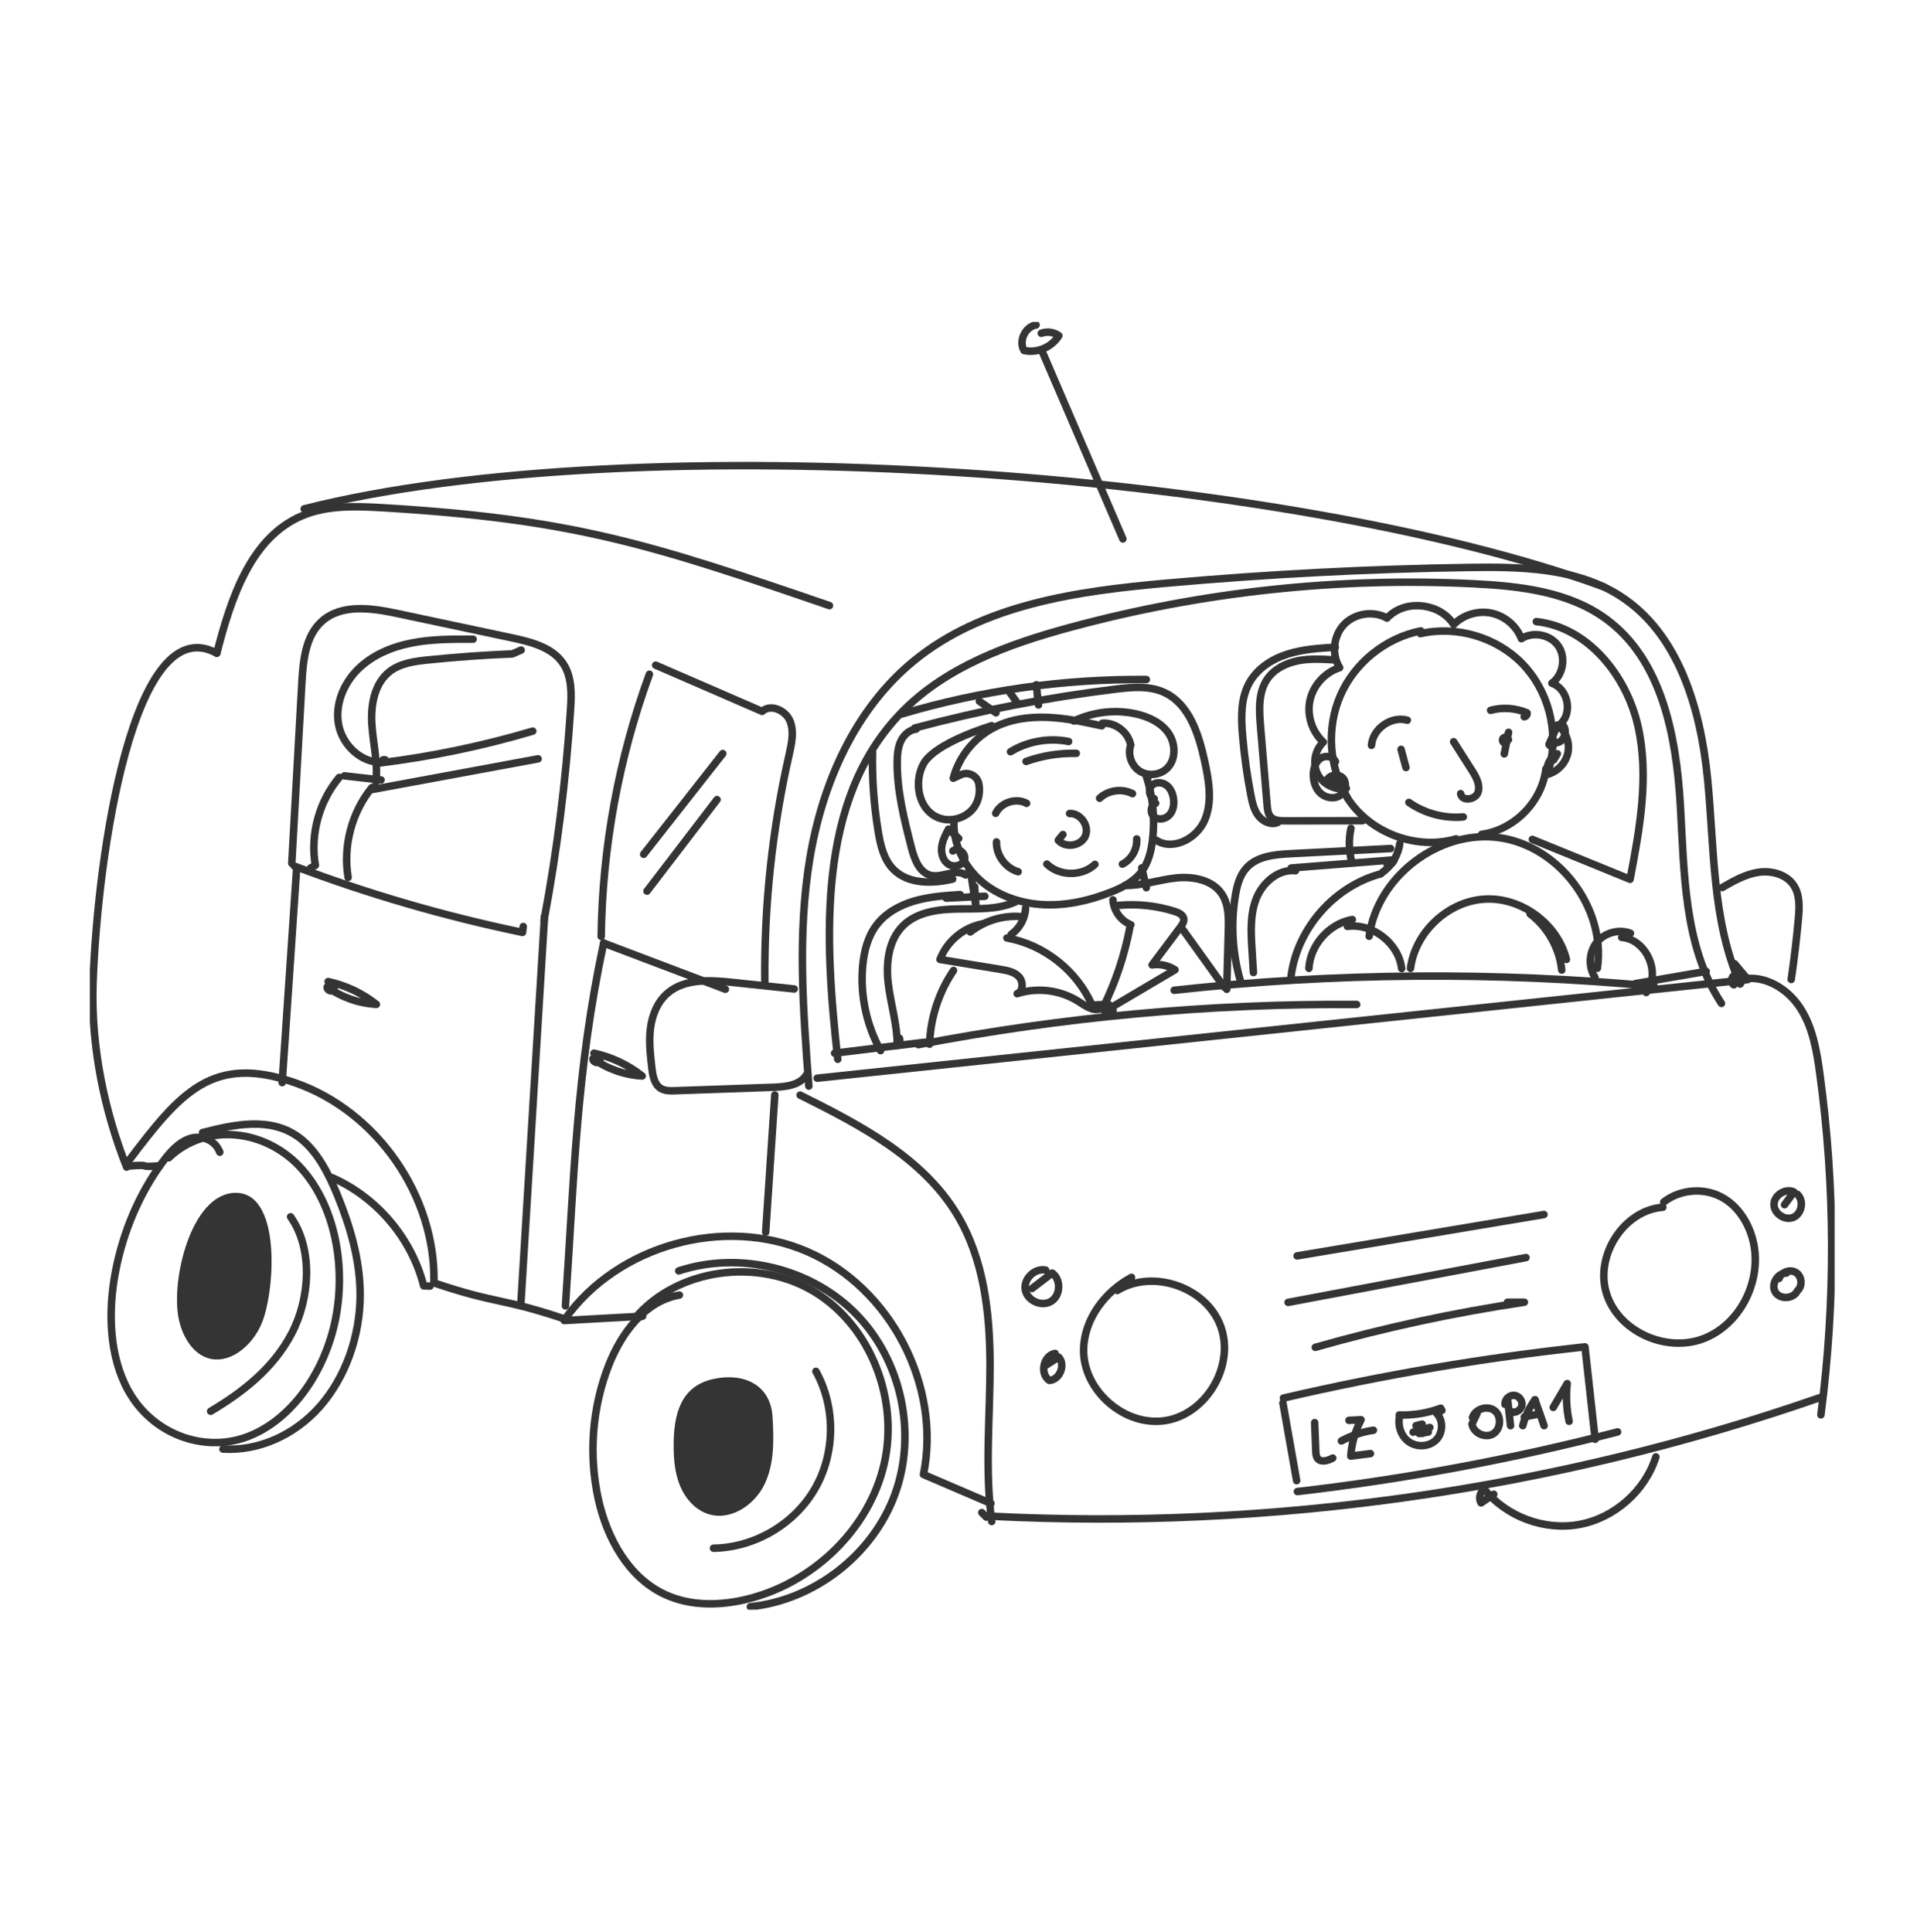 <svg width="256" height="258" viewBox="0 0 256 258" fill="none" xmlns="http://www.w3.org/2000/svg">
<g clip-path="url(#clip0_3047_48726)">
<path d="M108.012 145.069C107.247 134.952 106.482 124.715 108.14 114.701C109.798 104.687 114.134 94.76 121.977 88.318C131.238 80.704 143.871 78.95 155.811 77.889C169.225 76.694 182.687 75.992 196.149 75.793C203.084 75.689 210.44 75.832 216.291 79.556C224.166 84.563 227.091 94.625 228.023 103.913C228.956 113.202 228.589 122.897 232.375 131.436C232.814 131.029 232.391 130.128 231.801 130.2C231.211 130.272 231.012 131.244 231.538 131.539" stroke="#343434" stroke-linecap="round" stroke-linejoin="round"/>
<path d="M109.128 144.009C150.559 139.616 191.981 135.223 233.411 130.838C232.822 130.136 232.232 129.427 231.642 128.725" stroke="#343434" stroke-linecap="round" stroke-linejoin="round"/>
<path d="M106.849 146.266C114.803 150.236 123.172 154.573 127.779 162.18C131.39 168.135 132.203 175.375 132.211 182.343C132.211 189.311 131.509 196.32 132.434 203.224" stroke="#343434" stroke-linecap="round" stroke-linejoin="round"/>
<path d="M232.495 130.83C235.507 130.104 238.672 131.986 240.369 134.577C242.067 137.168 242.609 140.334 243.024 143.403C245.08 158.496 245.128 173.868 243.167 188.976" stroke="#343434" stroke-linecap="round" stroke-linejoin="round"/>
<path d="M17.149 155.091C24.139 145.827 28.411 140.804 39.371 144.607C50.33 148.41 58.205 159.74 57.95 171.348C66.391 174.203 67.004 173.333 75.445 176.188C82.459 166.317 96.678 162.347 107.789 167.162C118.9 171.978 125.731 185.078 123.323 196.941C126.328 198.233 129.325 199.517 132.33 200.808" stroke="#343434" stroke-linecap="round" stroke-linejoin="round"/>
<path d="M131.111 202.028L131.724 202.642" stroke="#343434" stroke-linecap="round" stroke-linejoin="round"/>
<path d="M132.274 202.514C169.743 204.404 207.571 198.998 243.016 186.68" stroke="#343434" stroke-linecap="round" stroke-linejoin="round"/>
<path d="M221.129 194.589C219.694 199.126 215.637 202.722 210.966 203.607C206.296 204.492 201.203 202.61 198.222 198.911C197.632 199.277 197.425 200.146 197.783 200.736C198.349 200.354 198.915 199.963 199.481 199.58" stroke="#343434" stroke-linecap="round" stroke-linejoin="round"/>
<path d="M151.108 170.607C147.578 172.504 144.828 176.124 144.708 180.126C144.541 185.684 150.208 190.643 155.691 189.734C161.175 188.825 164.945 182.311 163 177.105C161.056 171.898 153.93 169.451 149.204 172.369" stroke="#343434" stroke-linecap="round" stroke-linejoin="round"/>
<path d="M222.053 161.247C216.793 161.661 212.943 167.776 214.545 172.807C216.139 177.838 222.412 180.661 227.37 178.843C232.327 177.025 235.284 171.173 234.169 166.006C233.619 163.471 232.128 161.047 229.833 159.851C227.434 158.592 224.309 158.879 222.173 160.553" stroke="#343434" stroke-linecap="round" stroke-linejoin="round"/>
<path d="M122.638 139.536C141.91 135.829 161.55 134.027 181.173 134.162" stroke="#343434" stroke-linecap="round" stroke-linejoin="round"/>
<path d="M156.799 132.265C178.08 129.921 199.601 129.745 220.914 131.739" stroke="#343434" stroke-linecap="round" stroke-linejoin="round"/>
<path d="M149.953 71.982C146.35 63.61 142.747 55.238 139.145 46.867" stroke="#343434" stroke-linecap="round" stroke-linejoin="round"/>
<path d="M138.364 43.399C136.905 43.646 136.012 45.527 136.746 46.811C138.499 47.21 140.46 46.373 141.4 44.834C140.739 44.355 139.83 44.228 139.057 44.515" stroke="#343434" stroke-linecap="round" stroke-linejoin="round"/>
<path d="M182.839 125.057C183.923 117.053 192.22 110.762 200.222 111.886C208.225 113.01 214.474 121.326 213.318 129.323" stroke="#343434" stroke-linecap="round" stroke-linejoin="round"/>
<path d="M188.362 129.339C188.984 124.475 193.384 120.369 198.278 120.09C203.171 119.811 208.009 123.391 209.181 128.151" stroke="#343434" stroke-linecap="round" stroke-linejoin="round"/>
<path d="M180.591 122.817C177.499 123.359 174.972 126.205 174.797 129.339" stroke="#343434" stroke-linecap="round" stroke-linejoin="round"/>
<path d="M179.929 123.734C183.301 123.287 186.776 125.982 187.183 129.363" stroke="#343434" stroke-linecap="round" stroke-linejoin="round"/>
<path d="M217.733 124.651C216.179 124.061 214.274 124.579 213.23 125.871C212.186 127.162 212.082 129.14 212.991 130.535" stroke="#343434" stroke-linecap="round" stroke-linejoin="round"/>
<path d="M216.57 125.209C219.853 125.44 221.87 129.977 219.837 132.568" stroke="#343434" stroke-linecap="round" stroke-linejoin="round"/>
<path d="M189.733 84.268C185.07 85.185 180.934 88.486 179.021 92.839C177.108 97.192 177.459 102.47 179.929 106.528" stroke="#343434" stroke-linecap="round" stroke-linejoin="round"/>
<path d="M189.685 84.635C194.499 83.526 199.848 85.105 203.291 88.645C206.734 92.185 208.169 97.575 206.941 102.358" stroke="#343434" stroke-linecap="round" stroke-linejoin="round"/>
<path d="M111.878 141.482C110.085 125.352 109.04 106.871 120.327 95.215C126.265 89.076 134.665 86.03 142.907 83.797C160.45 79.038 178.75 77.068 196.907 77.977C203.076 78.288 209.564 79.046 214.537 82.713C221.918 88.151 223.847 98.268 224.389 107.421C224.931 116.574 224.835 126.365 229.888 134.019" stroke="#343434" stroke-linecap="round" stroke-linejoin="round"/>
<path d="M183.15 99.552C183.309 97.328 185.796 95.589 187.94 96.195" stroke="#343434" stroke-linecap="round" stroke-linejoin="round"/>
<path d="M187.103 100.086L187.757 102.518" stroke="#343434" stroke-linecap="round" stroke-linejoin="round"/>
<path d="M201.442 98.802C201.394 98.5 200.932 98.364 200.732 98.603C200.533 98.842 200.724 99.273 201.027 99.281C201.171 98.795 201.314 98.3 201.458 97.814C201.266 98.771 201.075 99.727 200.884 100.692" stroke="#343434" stroke-linecap="round" stroke-linejoin="round"/>
<path d="M194.117 99.066L196.548 102.877C197.122 103.778 197.72 104.846 197.369 105.851C197.018 106.855 195.185 107.062 195.057 106.002" stroke="#343434" stroke-linecap="round" stroke-linejoin="round"/>
<path d="M179.866 106.472C182.831 111.208 189.088 113.6 194.452 112.046" stroke="#343434" stroke-linecap="round" stroke-linejoin="round"/>
<path d="M186.928 112.667C186.736 114.198 185.876 115.625 184.616 116.51" stroke="#343434" stroke-linecap="round" stroke-linejoin="round"/>
<path d="M184.417 116.71C178.2 118.352 173.242 123.997 172.413 130.367" stroke="#343434" stroke-linecap="round" stroke-linejoin="round"/>
<path d="M204.335 122.068C206.686 123.853 208.248 126.636 208.559 129.57" stroke="#343434" stroke-linecap="round" stroke-linejoin="round"/>
<path d="M180.408 110.634C180.089 112.109 180.129 113.656 180.511 115.115" stroke="#343434" stroke-linecap="round" stroke-linejoin="round"/>
<path d="M172.421 115.936L186.186 114.844C186.059 115.235 185.66 115.53 185.254 115.522" stroke="#343434" stroke-linecap="round" stroke-linejoin="round"/>
<path d="M173.003 116.303C170.716 116.048 168.612 117.874 167.767 120.011C166.922 122.147 167.049 124.531 167.193 126.827C167.257 127.848 167.32 128.868 167.384 129.897" stroke="#343434" stroke-linecap="round" stroke-linejoin="round"/>
<path d="M185.23 82.554C183.413 81.533 180.934 81.9 179.491 83.407C178.049 84.914 177.794 87.417 178.901 89.179C176.949 89.801 175.378 91.515 174.94 93.525C174.502 95.534 175.211 97.742 176.725 99.121C175.594 100.166 175.259 101.984 175.944 103.363C176.63 104.742 178.28 105.58 179.794 105.308" stroke="#343434" stroke-linecap="round" stroke-linejoin="round"/>
<path d="M185.549 82.243C187.98 80.026 192.379 80.624 194.125 83.415C195.408 82.107 197.377 81.517 199.162 81.892C200.948 82.267 202.518 83.59 203.171 85.304C204.734 84.292 207.061 84.762 208.105 86.293C209.149 87.824 208.743 90.168 207.236 91.252C209.333 91.954 210.042 95.111 208.448 96.634C209.484 97.216 209.006 99.169 207.818 99.201" stroke="#343434" stroke-linecap="round" stroke-linejoin="round"/>
<path d="M178.343 101.729C178.048 101.011 177.004 100.852 176.359 101.282C175.713 101.713 175.434 102.534 175.394 103.315C175.346 104.24 175.617 105.221 176.271 105.875C176.925 106.528 178.025 106.775 178.83 106.321C179.635 105.867 179.953 104.639 179.348 103.937C178.742 103.235 177.339 103.491 177.148 104.4C177.642 104.639 178.256 104.607 178.718 104.312" stroke="#343434" stroke-linecap="round" stroke-linejoin="round"/>
<path d="M207.412 99.608C207.22 99.719 206.949 99.64 206.846 99.44C207.236 98.571 207.619 97.702 208.009 96.833C209.109 97.686 209.659 99.185 209.38 100.549C209.101 101.912 208.001 103.076 206.654 103.427C206.383 102.358 206.965 101.139 207.969 100.684C207.81 100.955 207.651 101.226 207.483 101.497" stroke="#343434" stroke-linecap="round" stroke-linejoin="round"/>
<path d="M199.059 94.872C200.661 94.433 202.406 94.561 203.929 95.215C203.984 95.454 203.793 95.717 203.546 95.733" stroke="#343434" stroke-linecap="round" stroke-linejoin="round"/>
<path d="M206.439 102.693C205.937 107.062 202.215 110.858 197.855 111.44" stroke="#343434" stroke-linecap="round" stroke-linejoin="round"/>
<path d="M188.147 107.174C190.243 108.641 192.865 109.343 195.408 109.112" stroke="#343434" stroke-linecap="round" stroke-linejoin="round"/>
<path d="M178.144 88.135C176.526 88.039 174.884 87.943 173.298 88.262C171.712 88.581 170.15 89.363 169.233 90.702C168.014 92.48 168.149 94.824 168.325 96.977C168.619 100.517 168.922 104.057 169.217 107.597C169.265 108.123 169.321 108.689 169.672 109.088C170.134 109.598 170.907 109.638 171.6 109.638C175.052 109.638 178.503 109.63 181.954 109.622" stroke="#343434" stroke-linecap="round" stroke-linejoin="round"/>
<path d="M106.059 132.09L97.826 131.212C94.797 130.886 91.378 130.686 89.098 132.695C87.767 133.867 87.074 135.629 86.859 137.392C86.643 139.154 86.851 140.931 87.058 142.694C87.177 143.706 87.385 144.854 88.253 145.38C88.811 145.715 89.497 145.707 90.142 145.683C94.518 145.532 98.894 145.372 103.27 145.221C104.912 145.165 106.833 144.958 107.693 143.555" stroke="#343434" stroke-linecap="round" stroke-linejoin="round"/>
<path d="M229.984 118.544C231.522 117.659 233.1 116.758 234.854 116.502C236.607 116.247 238.592 116.797 239.556 118.28C240.385 119.556 240.298 121.206 240.162 122.729C239.915 125.432 239.596 128.135 239.206 130.822" stroke="#343434" stroke-linecap="round" stroke-linejoin="round"/>
<path d="M38.964 115.306L40.311 91.156C40.479 88.207 40.79 84.93 42.997 82.968C45.62 80.632 49.645 81.214 53.088 81.948C58.189 83.032 63.282 84.116 68.383 85.201C70.958 85.751 73.795 86.468 75.238 88.677C76.394 90.447 76.33 92.727 76.186 94.84C75.573 104.264 74.393 113.648 72.647 122.929" stroke="#343434" stroke-linecap="round" stroke-linejoin="round"/>
<path d="M39.291 115.673C49.198 119.421 59.408 122.386 69.778 124.539C69.81 124.276 69.842 124.013 69.874 123.75" stroke="#343434" stroke-linecap="round" stroke-linejoin="round"/>
<path d="M39.602 116.144L37.681 144.599" stroke="#343434" stroke-linecap="round" stroke-linejoin="round"/>
<path d="M72.719 122.371C71.667 139.56 70.615 156.742 69.571 173.931" stroke="#343434" stroke-linecap="round" stroke-linejoin="round"/>
<path d="M43.826 131.101C46.169 131.611 48.393 132.656 50.266 134.147C47.915 134.019 45.604 133.198 43.691 131.826C43.619 132.289 44.4 132.568 44.639 132.161" stroke="#343434" stroke-linecap="round" stroke-linejoin="round"/>
<path d="M79.319 140.668C81.662 141.179 83.886 142.223 85.759 143.714C83.407 143.586 81.096 142.765 79.183 141.394C79.111 141.856 79.892 142.135 80.132 141.729" stroke="#343434" stroke-linecap="round" stroke-linejoin="round"/>
<path d="M132.968 108.633C133.669 107.174 135.678 106.52 137.096 107.294" stroke="#343434" stroke-linecap="round" stroke-linejoin="round"/>
<path d="M146.844 106.616C147.992 105.532 149.841 105.277 151.236 106.002" stroke="#343434" stroke-linecap="round" stroke-linejoin="round"/>
<path d="M139.798 115.41C141.504 117.053 144.501 117.069 146.223 115.45" stroke="#343434" stroke-linecap="round" stroke-linejoin="round"/>
<path d="M142.835 108.657C144.294 108.577 145.505 110.315 144.939 111.655C144.373 112.994 142.277 113.329 141.321 112.229C141.528 111.974 141.735 111.719 141.942 111.464" stroke="#343434" stroke-linecap="round" stroke-linejoin="round"/>
<path d="M127.301 103.945L128.297 103.483C129.301 103.012 130.505 103.594 130.712 104.687C130.919 105.779 130.712 106.991 130.027 107.9C128.919 109.383 126.719 109.917 125.061 109.112C122.638 107.94 122.04 104.479 123.284 102.095C124.527 99.711 129.859 97.742 132.426 96.929" stroke="#343434" stroke-linecap="round" stroke-linejoin="round"/>
<path d="M151.013 99.496C150.558 100.748 151.084 102.279 152.2 102.996C153.316 103.714 154.926 103.538 155.875 102.598C157.086 101.386 156.998 99.265 156.002 97.87C155.006 96.474 153.332 95.709 151.658 95.342C148.9 94.736 145.943 95.087 143.401 96.307" stroke="#343434" stroke-linecap="round" stroke-linejoin="round"/>
<path d="M150.925 99.217C150.487 97.638 148.845 96.474 147.211 96.594" stroke="#343434" stroke-linecap="round" stroke-linejoin="round"/>
<path d="M130.784 93.66L133.007 95.207" stroke="#343434" stroke-linecap="round" stroke-linejoin="round"/>
<path d="M134.801 92.416L135.781 93.788" stroke="#343434" stroke-linecap="round" stroke-linejoin="round"/>
<path d="M138.388 91.46L138.683 94.162" stroke="#343434" stroke-linecap="round" stroke-linejoin="round"/>
<path d="M154.129 106.672C153.46 106.457 153.308 105.436 153.803 104.926C154.297 104.415 155.173 104.447 155.747 104.862C156.321 105.277 156.616 105.986 156.712 106.688C156.815 107.437 156.688 108.25 156.194 108.817C155.699 109.383 154.767 109.59 154.161 109.135C153.555 108.681 153.619 107.549 154.329 107.286" stroke="#343434" stroke-linecap="round" stroke-linejoin="round"/>
<path d="M128.026 111.99L126.663 110.746C126.257 111.511 125.85 112.293 125.754 113.154C125.659 114.015 125.938 114.972 126.663 115.434C127.388 115.896 128.552 115.625 128.799 114.796C129.046 113.967 127.883 113.09 127.245 113.664" stroke="#343434" stroke-linecap="round" stroke-linejoin="round"/>
<path d="M136.961 121.278C136.905 122.666 136.172 124.005 135.04 124.802" stroke="#343434" stroke-linecap="round" stroke-linejoin="round"/>
<path d="M148.63 120.194C148.709 121.637 149.682 122.984 151.021 123.519" stroke="#343434" stroke-linecap="round" stroke-linejoin="round"/>
<path d="M131.23 123.391C128.68 123.853 126.44 125.727 125.531 128.151C128.225 128.589 130.911 129.036 133.605 129.474C134.49 129.618 135.446 129.801 136.06 130.447C136.674 131.093 136.666 132.385 135.837 132.719C138.539 131.842 141.616 132.233 144.015 133.756C144.907 134.322 145.888 135.071 146.9 134.768" stroke="#343434" stroke-linecap="round" stroke-linejoin="round"/>
<path d="M136.658 122.458C134.155 122.163 131.549 122.913 129.572 124.483" stroke="#343434" stroke-linecap="round" stroke-linejoin="round"/>
<path d="M134.466 125.281C139.408 126.166 143.807 129.634 145.824 134.234C146.573 134.21 147.322 134.178 148.072 134.154" stroke="#343434" stroke-linecap="round" stroke-linejoin="round"/>
<path d="M149.419 120.919C151.929 120.696 154.488 120.975 156.895 121.741C157.397 121.9 157.971 122.171 158.075 122.689C158.154 123.104 157.883 123.503 157.628 123.838C156.369 125.52 155.11 127.194 153.85 128.876C154.902 128.717 156.018 128.948 156.911 129.53C153.779 131.38 150.654 133.23 147.522 135.079C147.585 135.414 148 135.629 148.311 135.494C148.622 135.358 148.741 134.912 148.542 134.633" stroke="#343434" stroke-linecap="round" stroke-linejoin="round"/>
<path d="M150.861 124.005C150.144 127.688 148.94 131.276 147.275 134.633C147.307 134.968 147.833 135.103 148.024 134.824" stroke="#343434" stroke-linecap="round" stroke-linejoin="round"/>
<path d="M127.341 129.618C125.372 132.512 124.248 135.972 124.136 139.472" stroke="#343434" stroke-linecap="round" stroke-linejoin="round"/>
<path d="M157.963 124.172L163.462 131.834" stroke="#343434" stroke-linecap="round" stroke-linejoin="round"/>
<path d="M111.448 140.668C115.441 140.182 119.426 139.704 123.419 139.217C123.674 139.209 123.929 139.201 124.184 139.185" stroke="#343434" stroke-linecap="round" stroke-linejoin="round"/>
<path d="M218.355 131.38L227.848 129.737" stroke="#343434" stroke-linecap="round" stroke-linejoin="round"/>
<path d="M135.622 120.449C133.255 121.533 130.529 121.366 127.922 121.406C125.316 121.446 122.487 121.796 120.622 123.614C118.637 125.552 118.286 128.637 118.621 131.396C118.956 134.155 119.825 136.849 119.825 139.632C120.119 139.417 120.247 138.994 120.103 138.659" stroke="#343434" stroke-linecap="round" stroke-linejoin="round"/>
<path d="M150.24 118.264C152.519 118.304 154.727 117.515 156.991 117.268C159.254 117.021 161.861 117.483 163.144 119.373C164.1 120.768 164.084 122.586 164.037 124.284C163.965 126.899 163.893 129.522 163.821 132.137" stroke="#343434" stroke-linecap="round" stroke-linejoin="round"/>
<path d="M133.071 112.452C133.016 114.214 134.267 115.936 135.965 116.431" stroke="#343434" stroke-linecap="round" stroke-linejoin="round"/>
<path d="M151.802 112.054C151.897 113.417 151.108 114.804 149.889 115.418" stroke="#343434" stroke-linecap="round" stroke-linejoin="round"/>
<path d="M134.944 100.405C137.24 99.01 140.069 98.507 142.7 99.042" stroke="#343434" stroke-linecap="round" stroke-linejoin="round"/>
<path d="M137.025 101.705C139.169 100.939 141.448 100.573 143.728 100.62" stroke="#343434" stroke-linecap="round" stroke-linejoin="round"/>
<path d="M127.365 103.722C128.162 100.939 130.146 98.523 132.713 97.192C134.889 96.06 137.407 95.717 139.862 95.813C142.317 95.908 144.732 96.427 147.131 96.945" stroke="#343434" stroke-linecap="round" stroke-linejoin="round"/>
<path d="M127.404 109.55C127.213 112.596 128.672 115.625 130.959 117.635C133.247 119.644 136.307 120.68 139.352 120.832C142.397 120.983 145.441 120.298 148.279 119.181C149.841 118.567 151.411 117.778 152.431 116.439C153.364 115.219 153.739 113.664 153.914 112.141C154.241 109.311 153.962 106.409 153.085 103.698C153.085 103.881 153.444 103.81 153.38 103.642" stroke="#343434" stroke-linecap="round" stroke-linejoin="round"/>
<path d="M122.168 97.232C130.983 94.88 139.958 93.142 149.012 92.041C151.164 91.778 153.452 91.571 155.428 92.464C158.792 93.979 160.075 98.029 160.864 101.633C161.438 104.248 161.932 107.07 160.88 109.542C159.828 112.014 156.592 113.704 154.368 112.205" stroke="#343434" stroke-linecap="round" stroke-linejoin="round"/>
<path d="M122.343 97.391C121.442 97.471 120.677 98.173 120.295 98.994C119.912 99.815 119.832 100.748 119.816 101.649C119.761 105.572 120.741 109.422 121.713 113.218C122.112 114.764 122.774 116.582 124.336 116.925C125.874 117.26 127.659 115.952 128.943 116.869C129.054 116.75 129.166 116.638 129.285 116.518" stroke="#343434" stroke-linecap="round" stroke-linejoin="round"/>
<path d="M129.748 117.332L130.337 121.143C130.274 120.234 130.218 119.325 130.154 118.416C130.082 118.87 130.003 119.333 129.931 119.787" stroke="#343434" stroke-linecap="round" stroke-linejoin="round"/>
<path d="M152.471 115.92L153.085 118.567" stroke="#343434" stroke-linecap="round" stroke-linejoin="round"/>
<path d="M204.63 112.117L217.685 117.443C218.977 110.658 220.26 103.642 218.722 96.913C217.183 90.184 212.026 83.766 205.164 83.024" stroke="#343434" stroke-linecap="round" stroke-linejoin="round"/>
<path d="M49.669 105.181C46.975 108.49 45.787 112.978 46.488 117.196" stroke="#343434" stroke-linecap="round" stroke-linejoin="round"/>
<path d="M50.203 104.447C50.497 101.888 49.828 99.321 49.66 96.746C49.493 94.17 49.995 91.292 52.02 89.705C53.454 88.581 55.375 88.326 57.185 88.143C60.923 87.76 64.669 87.489 68.423 87.338C68.814 87.17 69.204 86.995 69.595 86.827" stroke="#343434" stroke-linecap="round" stroke-linejoin="round"/>
<path d="M63.178 85.376C60.453 85.36 57.703 85.352 55.025 85.87C52.347 86.389 49.716 87.481 47.78 89.41C45.843 91.34 44.703 94.162 45.229 96.841C45.755 99.52 48.17 101.832 50.896 101.832" stroke="#343434" stroke-linecap="round" stroke-linejoin="round"/>
<path d="M45.309 103.833C42.607 107.031 41.403 111.456 42.113 115.586C41.897 115.705 41.674 115.825 41.459 115.944" stroke="#343434" stroke-linecap="round" stroke-linejoin="round"/>
<path d="M46.002 103.626L50.888 104.176" stroke="#343434" stroke-linecap="round" stroke-linejoin="round"/>
<path d="M51.43 101.481H51.159" stroke="#343434" stroke-linecap="round" stroke-linejoin="round"/>
<path d="M50.633 101.92C57.575 101.067 64.438 99.64 71.149 97.654" stroke="#343434" stroke-linecap="round" stroke-linejoin="round"/>
<path d="M49.78 105.436L71.858 101.354" stroke="#343434" stroke-linecap="round" stroke-linejoin="round"/>
<path d="M116.517 100.445C116.445 104.009 116.7 107.573 117.282 111.089C117.577 112.899 118.015 114.796 119.298 116.104C121.259 118.105 124.487 118.049 127.221 117.419" stroke="#343434" stroke-linecap="round" stroke-linejoin="round"/>
<path d="M120.406 95.374C130.991 92.225 142.046 90.662 153.085 90.758" stroke="#343434" stroke-linecap="round" stroke-linejoin="round"/>
<path d="M178.312 86.445C176.16 86.58 173.992 86.716 171.935 87.369C169.879 88.023 167.942 89.259 166.874 91.133C165.678 93.222 165.734 95.781 165.933 98.181C166.157 100.883 166.531 103.578 167.049 106.241C167.233 107.198 167.456 108.195 168.054 108.968C168.651 109.741 169.727 110.236 170.628 109.853" stroke="#343434" stroke-linecap="round" stroke-linejoin="round"/>
<path d="M128.209 119.484C126.161 119.62 124.089 119.763 122.112 120.337C120.135 120.911 118.238 121.956 117.011 123.606C115.855 125.153 115.377 127.114 115.202 129.036C114.859 132.927 115.704 136.913 117.593 140.326" stroke="#343434" stroke-linecap="round" stroke-linejoin="round"/>
<path d="M126.36 119.963L131.517 119.708" stroke="#343434" stroke-linecap="round" stroke-linejoin="round"/>
<path d="M165.663 131.069C164.587 127.385 164.347 123.455 164.961 119.668C165.184 118.312 165.543 116.917 166.468 115.904C167.902 114.342 170.246 114.134 172.366 114.023C176.813 113.792 181.261 113.568 185.708 113.337" stroke="#343434" stroke-linecap="round" stroke-linejoin="round"/>
<path d="M90.724 172.975C86.149 173.772 82.977 178.038 81.287 182.359C79.079 188.004 78.593 194.31 79.9 200.234C81.056 205.456 83.91 210.671 88.756 212.943C92.326 214.625 96.535 214.482 100.345 213.445C108.849 211.133 116.078 204.141 118.063 195.554C120.048 186.959 116.333 177.184 108.817 172.576C101.301 167.968 90.485 169.347 84.786 176.068" stroke="#343434" stroke-linecap="round" stroke-linejoin="round"/>
<path d="M89.959 193.074C89.959 194.924 90.119 196.814 90.836 198.512C91.553 200.21 92.908 201.733 94.686 202.259C97.619 203.128 100.775 201.008 102.098 198.249C103.421 195.49 103.35 192.285 103.166 189.232C102.911 184.934 99.285 183.284 95.22 184.193C90.932 185.157 89.951 188.833 89.959 193.074Z" fill="#343434"/>
<path d="M29.352 153.895C28.714 152.205 26.841 151.575 25.335 152.078C23.828 152.58 22.641 153.927 21.621 155.331C18.608 159.453 16.464 164.46 15.435 169.77C14.391 175.159 14.575 181.163 17.149 185.779C20.401 191.591 27.144 193.983 32.787 191.99C38.43 189.997 42.806 184.153 44.512 177.479C46.385 170.12 45.014 161.454 40.319 156.152C35.625 150.842 27.582 149.821 22.529 154.645" stroke="#343434" stroke-linecap="round" stroke-linejoin="round"/>
<path d="M23.844 176.028C24.259 178.189 25.399 180.246 27.112 181.131C30.101 182.67 33.672 180.055 35.035 176.547C36.757 172.114 37.569 159.006 31.265 159.325C25.51 159.62 22.848 170.846 23.844 176.028Z" fill="#343434"/>
<path d="M100.209 214.601C108.769 213.724 116.581 207.633 119.522 199.548C122.463 191.464 120.398 181.777 114.413 175.598C108.427 169.419 98.806 167.051 90.637 169.746" stroke="#343434" stroke-linecap="round" stroke-linejoin="round"/>
<path d="M27.048 151.272C31.305 150.18 36.047 149.168 39.785 151.815C42.248 153.561 43.826 156.622 45.078 159.684C46.767 163.814 48.082 168.279 48.098 172.871C48.114 178.46 46.114 184.017 42.702 187.876C39.283 191.735 34.493 193.832 29.774 193.545" stroke="#343434" stroke-linecap="round" stroke-linejoin="round"/>
<path d="M28.802 166.469C27.009 167.944 26.235 170.934 27.025 173.341" stroke="#343434" stroke-linecap="round" stroke-linejoin="round"/>
<path d="M32.42 168.781C33.249 172.13 31.265 176.06 28.387 176.778" stroke="#343434" stroke-linecap="round" stroke-linejoin="round"/>
<path d="M96.136 188.793C93.386 189.263 91.832 192.987 93.418 195.275" stroke="#343434" stroke-linecap="round" stroke-linejoin="round"/>
<path d="M99.165 192.644C99.324 194.51 98.424 196.431 96.877 197.491" stroke="#343434" stroke-linecap="round" stroke-linejoin="round"/>
<path d="M38.805 162.522C41.818 166.788 41.419 173.405 38.94 178.125C36.461 182.845 32.333 185.994 28.132 188.498" stroke="#343434" stroke-linecap="round" stroke-linejoin="round"/>
<path d="M108.961 183.164C111.615 187.948 111.559 194.119 108.817 198.855C106.075 203.591 100.751 206.708 95.283 206.788" stroke="#343434" stroke-linecap="round" stroke-linejoin="round"/>
<path d="M139.647 169.642C138.196 169.331 136.666 170.798 136.921 172.265C137.176 173.732 139.105 174.593 140.372 173.812C141.64 173.031 141.719 170.91 140.516 170.033C139.615 170.718 138.714 171.412 137.814 172.098" stroke="#343434" stroke-linecap="round" stroke-linejoin="round"/>
<path d="M140.898 180.772C139.336 181.02 138.81 183.515 140.141 184.376C141.536 184.289 142.333 182.271 141.368 181.259C140.779 181.642 140.181 182.016 139.591 182.399" stroke="#343434" stroke-linecap="round" stroke-linejoin="round"/>
<path d="M240.019 159.508C240.935 160.346 240.633 162.108 239.493 162.594C238.353 163.08 236.878 162.084 236.902 160.848C236.926 159.612 238.449 158.671 239.565 159.205C239.15 159.772 238.728 160.338 238.313 160.912" stroke="#343434" stroke-linecap="round" stroke-linejoin="round"/>
<path d="M238.56 170.041C237.365 170.001 236.456 171.571 237.086 172.592C237.715 173.613 239.517 173.501 240.019 172.417C240.728 171.811 240.656 170.519 239.883 169.993C239.11 169.467 237.883 169.873 237.58 170.758" stroke="#343434" stroke-linecap="round" stroke-linejoin="round"/>
<path d="M171.322 187.382C171.935 190.842 172.549 194.302 173.155 197.763" stroke="#343434" stroke-linecap="round" stroke-linejoin="round"/>
<path d="M171.393 186.736C184.656 183.642 198.118 181.354 211.66 179.895C212.114 184.009 212.568 188.123 213.023 192.237" stroke="#343434" stroke-linecap="round" stroke-linejoin="round"/>
<path d="M173.258 199.222C187.677 197.555 201.976 194.892 216.02 191.257" stroke="#343434" stroke-linecap="round" stroke-linejoin="round"/>
<path d="M175.562 190.013L175.713 193.832C175.729 194.175 175.753 194.541 175.968 194.813C176.431 195.379 177.331 195.092 177.977 194.749" stroke="#343434" stroke-linecap="round" stroke-linejoin="round"/>
<path d="M180.145 189.71L181.755 189.63C180.966 191.129 180.495 192.795 180.384 194.486C181.261 194.374 182.129 194.262 183.006 194.151" stroke="#343434" stroke-linecap="round" stroke-linejoin="round"/>
<path d="M179.133 192.461C180.456 191.735 181.914 191.249 183.405 191.033" stroke="#343434" stroke-linecap="round" stroke-linejoin="round"/>
<path d="M186.864 188.992C188.745 189.056 190.634 188.745 192.395 188.091C192.18 188.187 191.965 188.283 191.75 188.386" stroke="#343434" stroke-linecap="round" stroke-linejoin="round"/>
<path d="M186.936 189.072C186.593 190.348 187.071 191.823 188.147 192.58C189.223 193.338 190.849 193.258 191.782 192.325C192.714 191.392 192.77 189.694 191.837 188.761C192.077 188.634 192.316 188.506 192.555 188.378" stroke="#343434" stroke-linecap="round" stroke-linejoin="round"/>
<path d="M189.104 190.419L189.917 190.212" stroke="#343434" stroke-linecap="round" stroke-linejoin="round"/>
<path d="M188.713 191.289L190.945 190.659" stroke="#343434" stroke-linecap="round" stroke-linejoin="round"/>
<path d="M189.932 191.456L190.339 191.249" stroke="#343434" stroke-linecap="round" stroke-linejoin="round"/>
<path d="M189.518 191.472L190.738 191.273" stroke="#343434" stroke-linecap="round" stroke-linejoin="round"/>
<path d="M197.249 188.793L196.572 190.196C196.763 191.4 198.325 192.142 199.377 191.528C200.429 190.914 200.557 189.184 199.609 188.426C198.652 187.669 197.002 188.171 196.636 189.335" stroke="#343434" stroke-linecap="round" stroke-linejoin="round"/>
<path d="M201.314 186.76L201.721 190.427" stroke="#343434" stroke-linecap="round" stroke-linejoin="round"/>
<path d="M200.98 187.573C200.94 186.919 201.569 186.313 202.215 186.369C202.861 186.425 203.379 187.127 203.227 187.764C203.076 188.402 202.311 188.801 201.705 188.57C201.848 188.57 201.992 188.586 202.135 188.594" stroke="#343434" stroke-linecap="round" stroke-linejoin="round"/>
<path d="M204.981 186.959C204.224 187.996 203.666 189.176 203.355 190.419" stroke="#343434" stroke-linecap="round" stroke-linejoin="round"/>
<path d="M204.981 186.959L206.2 190.419" stroke="#343434" stroke-linecap="round" stroke-linejoin="round"/>
<path d="M203.562 189.255C204.239 189.12 204.917 188.984 205.594 188.841" stroke="#343434" stroke-linecap="round" stroke-linejoin="round"/>
<path d="M207.42 187.98L209.285 184.799C209.101 186.473 209.189 188.187 209.54 189.837" stroke="#343434" stroke-linecap="round" stroke-linejoin="round"/>
<path d="M173.219 167.744C184.21 165.903 195.193 164.061 206.184 162.219" stroke="#343434" stroke-linecap="round" stroke-linejoin="round"/>
<path d="M172.015 173.955C182.608 171.962 193.192 169.969 203.785 167.968" stroke="#343434" stroke-linecap="round" stroke-linejoin="round"/>
<path d="M175.649 179.959C184.807 177.344 194.149 175.327 203.57 173.931C202.821 173.931 202.063 173.931 201.314 173.931" stroke="#343434" stroke-linecap="round" stroke-linejoin="round"/>
<path d="M87.56 88.844L101.779 95.015C102.895 93.971 104.896 94.864 105.486 96.275C106.075 97.686 105.717 99.297 105.382 100.796C103.118 110.746 102.034 120.967 102.138 131.173" stroke="#343434" stroke-linecap="round" stroke-linejoin="round"/>
<path d="M86.723 90.056C82.626 101.258 80.442 113.154 80.283 125.073" stroke="#343434" stroke-linecap="round" stroke-linejoin="round"/>
<path d="M80.61 125.966C86.03 128.023 91.45 130.08 96.87 132.129" stroke="#343434" stroke-linecap="round" stroke-linejoin="round"/>
<path d="M80.61 125.966C76.927 143.284 76.712 156.766 75.509 174.426" stroke="#343434" stroke-linecap="round" stroke-linejoin="round"/>
<path d="M103.469 146.249L102.25 164.571" stroke="#343434" stroke-linecap="round" stroke-linejoin="round"/>
<path d="M96.519 100.652C92.996 105.133 89.481 109.622 85.958 114.103" stroke="#343434" stroke-linecap="round" stroke-linejoin="round"/>
<path d="M95.754 106.799L86.404 119.022" stroke="#343434" stroke-linecap="round" stroke-linejoin="round"/>
<path d="M16.91 155.881C13.993 148.53 12.144 139.927 12.423 131.412C13.005 113.871 17.898 81.19 28.945 87.25" stroke="#343434" stroke-linecap="round" stroke-linejoin="round"/>
<path d="M28.953 87.25C30.802 80.034 33.425 71.87 40.263 68.92C43.611 67.477 47.405 67.597 51.047 67.812C76.449 69.327 86.691 72.619 110.77 80.887" stroke="#343434" stroke-linecap="round" stroke-linejoin="round"/>
<path d="M40.622 67.963C84.794 56.761 171.369 62.749 214.179 78.384" stroke="#343434" stroke-linecap="round" stroke-linejoin="round"/>
<path d="M75.349 176.379L85.823 175.797C85.575 175.869 85.328 175.941 85.081 176.012" stroke="#343434" stroke-linecap="round" stroke-linejoin="round"/>
<path d="M17.277 155.737C20.624 155.466 18.002 155.976 21.349 155.705" stroke="#343434" stroke-linecap="round" stroke-linejoin="round"/>
<path d="M44.336 157.284C50.322 159.907 54.977 165.408 56.579 171.747C56.858 171.755 57.145 171.763 57.424 171.779" stroke="#343434" stroke-linecap="round" stroke-linejoin="round"/>
</g>
<defs>
<clipPath id="clip0_3047_48726">
<rect width="233" height="172" fill="white" transform="translate(12 43)"/>
</clipPath>
</defs>
</svg>
